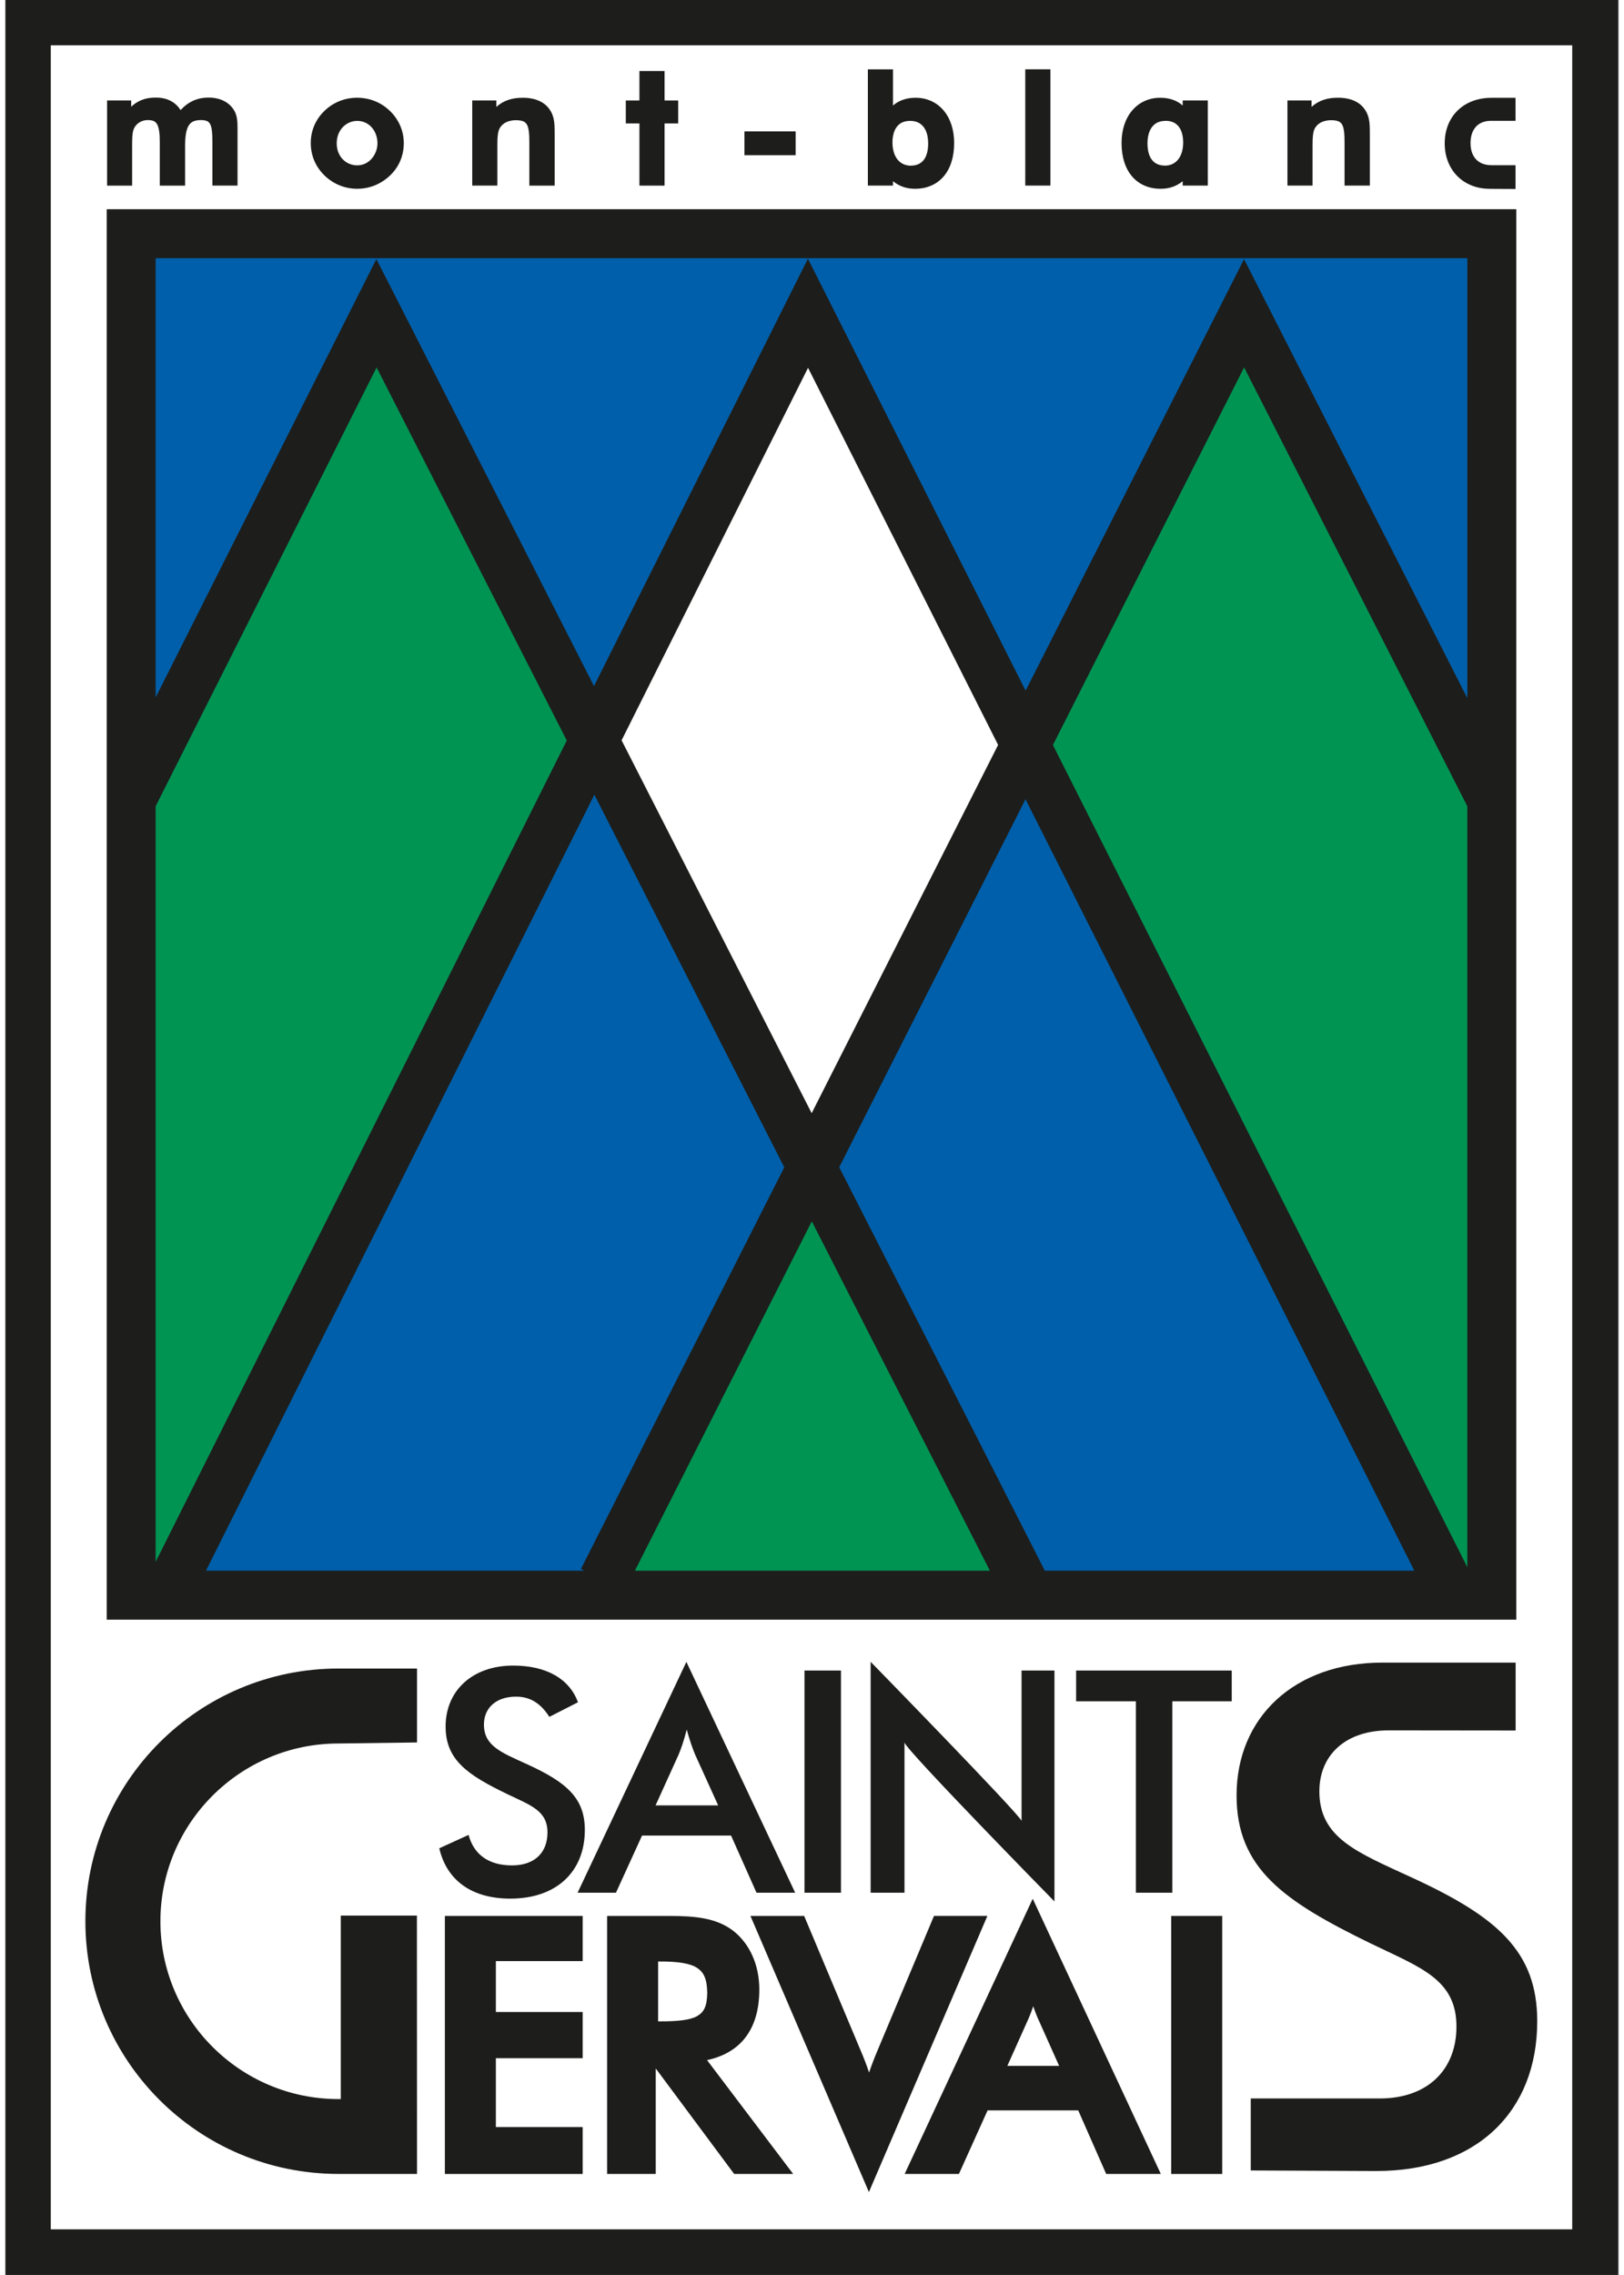 <svg xmlns="http://www.w3.org/2000/svg" width="40" height="56" viewBox="0 0 481 678" fill="none">
  <rect x="0" y="0" width="481" height="678" fill="#333333" stroke="none"/>
  <path d="M473.439 7.81H7.439V669.31H473.439V7.81Z" fill="white"/>
  <path d="M177.279 471.76L239.719 351.97L305.779 476.12L177.279 471.76Z" fill="#009453"/>
  <path d="M45.141 471.76L175.831 224.19L240.441 349.07L178.011 472.49L45.141 471.76Z" fill="#005FAA"/>
  <path d="M303.61 226.37L243.35 346.16L306.51 476.12H435.02L303.61 226.37Z" fill="#005FAA"/>
  <path d="M38.611 69.55H445.181L440.821 226.37L367.501 97.14L307.241 219.11L239.301 93.36L176.551 223.47L110.491 97.14L37.891 231.45L38.611 69.55Z" fill="#005FAA"/>
  <path d="M36.431 243.79L110.49 105.85L174.38 227.82L42.971 474.67L34.98 473.94L36.431 243.79Z" fill="#009453"/>
  <path d="M442.28 239.44L368.22 101.5L304.33 223.47L435.74 470.31L443.73 469.59L442.28 239.44Z" fill="#009453"/>
  <path d="M428.02 677.89H0V0H480.7V677.89H428.02ZM13.5 87.06V664.39H467.2V13.5H13.5V87.05V87.06Z" fill="#1D1D1B"/>
  <path d="M30.18 62.35V482.7H450.53V62.35H30.18ZM435.93 76.94V208.09L369.34 77.24L304.2 205.83L239.28 77.1L175.49 204.47L110.59 77.21L44.77 207.85V76.94H435.93ZM309.93 468.1L248.61 347.86L304.17 238.19L420.12 468.1H309.94H309.93ZM44.77 240.29L110.66 109.5L167.37 220.69L44.77 465.48V240.28V240.29ZM175.6 236.84L232.23 347.88L171.59 467.59L172.61 468.1H59.78L175.6 236.84ZM183.72 220.63L239.32 109.61L296 222L240.4 331.76L183.72 220.63ZM240.44 363.98L293.54 468.1H187.69L240.44 363.98ZM312.35 222.02L369.36 109.48L435.92 240.28V467.06L312.34 222.02H312.35Z" fill="#1D1D1B"/>
  <path d="M30.29 55.31V29.94H37.48V31.8C39.429 29.97 41.849 29.05 44.76 29.09C48.029 29.04 50.65 30.34 52.2 32.81C54.489 30.33 57.23 29.06 60.59 29.09C63.959 29.07 66.73 30.45 68.189 32.92C69.129 34.51 69.189 36.31 69.189 38.29V40.14V55.31H61.7V42.3C61.709 39.78 61.539 37.98 61.059 37.06C60.58 36.2 60.099 35.83 58.279 35.78C56.179 35.82 55.289 36.36 54.58 37.49C53.88 38.66 53.539 40.75 53.55 43.66V55.32H46.01V42.31C46.02 39.74 45.739 37.97 45.219 37.06C44.69 36.18 44.12 35.83 42.489 35.78C40.73 35.78 39.319 36.59 38.51 37.91C37.819 39.01 37.749 40.79 37.76 43.66V55.32H30.27L30.29 55.31Z" fill="#1D1D1B"/>
  <path d="M156.21 55.31V42.3C156.22 39.76 156.01 38 155.48 37.12C154.97 36.29 154.29 35.86 152.24 35.82C150 35.82 148.4 36.65 147.53 37.95C146.82 38.94 146.65 40.75 146.67 43.65V55.31H139.18V29.94H146.37V31.86C148.45 29.98 151.08 29.11 154.25 29.14C157.91 29.12 160.85 30.36 162.43 32.89C163.81 35.02 163.75 37.37 163.76 40.15V55.32H156.22L156.21 55.31Z" fill="#1D1D1B"/>
  <path d="M189.04 55.32V36.78H184.98V29.94H189.04V21.17H196.53V29.94H200.59V36.78H196.53V55.32H189.04Z" fill="#1D1D1B"/>
  <path d="M222.939 39.16H235.619V46.25H220.359V39.16H230.109" fill="#1D1D1B"/>
  <path d="M264.65 54V55.31H257.16V20.66H264.65V31.46C266.36 29.93 268.73 29.12 271.43 29.14C274.78 29.14 277.72 30.51 279.74 32.91C281.77 35.31 282.89 38.67 282.89 42.6C282.89 46.74 281.82 50.16 279.77 52.56C277.73 54.97 274.72 56.27 271.23 56.26C271.23 56.26 271.17 56.26 271.15 56.26C268.65 56.26 266.45 55.48 264.66 54H264.65ZM269.92 49.37C271.68 49.36 272.87 48.8 273.74 47.77C274.6 46.73 275.15 45.06 275.14 42.74C275.14 40.46 274.57 38.77 273.66 37.69C272.75 36.61 271.51 36.03 269.76 36.02C268.03 36.03 266.81 36.59 265.93 37.62C265.05 38.66 264.49 40.29 264.49 42.55C264.56 47.06 266.87 49.34 269.91 49.38" fill="#1D1D1B"/>
  <path d="M304.1 55.31V20.65H311.59V55.31H304.1Z" fill="#1D1D1B"/>
  <path d="M355.941 55.31H351.041V54C349.251 55.48 347.051 56.26 344.561 56.26H344.471C340.981 56.27 337.981 54.97 335.931 52.56C333.881 50.15 332.811 46.74 332.811 42.6C332.811 38.66 333.951 35.3 335.991 32.91C338.021 30.51 340.971 29.13 344.321 29.14C347.011 29.12 349.351 29.93 351.041 31.45V29.94H358.531V55.31H352.131M345.921 36.02C344.171 36.03 342.931 36.61 342.021 37.69C341.121 38.77 340.541 40.46 340.541 42.74C340.541 45.05 341.091 46.72 341.971 47.76C342.851 48.8 344.051 49.35 345.821 49.36C348.811 49.33 351.131 47.05 351.191 42.53C351.191 40.27 350.631 38.64 349.751 37.6C348.871 36.57 347.651 36.01 345.921 36" fill="#1D1D1B"/>
  <path d="M399.309 55.31V42.3C399.319 39.76 399.109 38 398.579 37.12C398.069 36.29 397.389 35.86 395.339 35.82C393.099 35.82 391.499 36.65 390.629 37.95C389.919 38.94 389.749 40.75 389.769 43.65V55.31H382.279V29.93H389.469V31.85C391.549 29.97 394.179 29.1 397.349 29.13C401.009 29.11 403.939 30.34 405.519 32.88C406.899 35.01 406.839 37.36 406.849 40.14V55.31H399.309Z" fill="#1D1D1B"/>
  <path d="M442.59 56.27C438.71 56.27 435.32 54.89 432.93 52.47C430.54 50.06 429.17 46.64 429.18 42.71C429.18 38.72 430.59 35.29 433.07 32.89C435.55 30.49 439.07 29.14 443.14 29.15H450.29V36H442.94C439.19 36.05 436.95 38.35 436.87 42.56C436.87 44.79 437.5 46.42 438.54 47.51C439.59 48.6 441.11 49.23 443.19 49.24H450.29V56.32L442.59 56.28V56.27Z" fill="#1D1D1B"/>
  <path d="M138.09 546.85C139.68 552.78 144.18 555.93 151.03 555.93C157.88 555.93 161.62 552.04 161.62 546.11C161.62 539.63 156.65 538.05 149.71 534.72C137.8 528.98 131.24 524.53 131.24 514.53C131.24 503.88 139.21 496.38 151.4 496.38C161.34 496.38 168.18 500.36 170.71 507.31L162.18 511.66C159.55 507.59 156.46 505.64 152.24 505.64C146.33 505.64 142.67 508.97 142.67 513.97C142.67 520.36 147.92 522.3 155.42 525.73C167.23 531.1 172.76 535.82 172.76 545.36C172.76 557.68 164.42 565.83 150.54 565.83C139.1 565.83 131.6 560.46 129.35 550.83L138.07 546.85H138.09Z" fill="#1D1D1B"/>
  <path d="M216.36 547.03H189.82L182.04 564.07H170.6L203.04 495.27L235.48 564.07H223.95L216.36 547.03ZM212.52 538.05L205.67 522.96C204.92 521.2 204.08 518.79 203.14 515.46C202.29 518.79 201.45 521.2 200.7 522.96L193.85 538.05H212.51H212.52Z" fill="#1D1D1B"/>
  <path d="M238.26 497.86H249.14V564.07H238.26V497.86Z" fill="#1D1D1B"/>
  <path d="M258 495.27C258 495.27 301.57 539.86 302.99 542.64V497.86H312.8V566.67C312.8 566.67 268.89 521.92 268.08 519.32V564.07H257.99V495.27H258Z" fill="#1D1D1B"/>
  <path d="M347.95 564.07H337.08V507.03H319.26V497.86H365.67V507.03H347.95V564.07Z" fill="#1D1D1B"/>
  <path d="M131.02 647.89V570.99H172.11V584.45H146.23V599.62H172.11V613.39H146.23V633.91H172.11V647.89H131.02Z" fill="#1D1D1B"/>
  <path d="M217.29 647.89L193.9 616.44V647.89H179.4V570.99H197.72C205.7 570.99 212 571.57 217.06 575.46C221.93 579.31 224.79 585.59 224.79 592.91C224.79 599.08 223.28 604.15 220.13 607.85C217.49 610.95 213.77 612.98 209.2 613.96L234.89 647.89H217.29ZM195.14 602.41C200.33 602.43 204.09 602.04 206.18 600.88C208.19 599.73 209.19 598.12 209.26 593.95C209.21 589.66 208.18 587.72 206.17 586.43C204.1 585.1 200.41 584.55 195.14 584.57H194.61V602.41H195.14Z" fill="#1D1D1B"/>
  <path d="M223.121 573.271L222.141 570.99H238.161L255.061 611.22C256.001 613.42 256.821 615.55 257.521 617.67C258.231 615.56 259.051 613.42 259.981 611.22L276.881 570.98H292.801L257.471 653.281L223.121 573.26" fill="#1D1D1B"/>
  <path d="M328.231 647.89L319.891 628.94H292.861L284.311 647.89H268.131L306.321 565.87L344.521 647.89H328.221H328.231ZM305.241 601.2L298.751 615.68H314.201L307.701 601.16C307.311 600.23 306.901 599.16 306.471 597.91C306.051 599.17 305.631 600.25 305.231 601.2H305.241Z" fill="#1D1D1B"/>
  <path d="M347.619 647.89V570.99H362.829V647.89H347.619Z" fill="#1D1D1B"/>
  <path d="M371.339 646.84V625.39H409.809C423.979 625.39 432.679 616.91 432.679 603.97C432.679 589.83 421.959 586.39 406.979 579.13C381.269 566.6 367.109 556.9 367.109 535.08C367.109 511.85 384.309 495.49 410.619 495.49H450.329V515.73L412.439 515.69C399.689 515.69 391.799 522.96 391.799 533.87C391.799 547.81 403.129 552.05 419.329 559.53C444.829 571.25 456.769 581.55 456.769 602.36C456.769 629.23 438.759 647.01 408.799 647.01L371.339 646.85V646.84Z" fill="#1D1D1B"/>
  <path d="M122.68 570.89H99.98V625.57H99.27C70 625.57 46.19 601.8 46.19 572.58C46.19 543.36 70 519.6 99.27 519.6L122.71 519.29V497.26H99.28C57.61 497.26 23.82 530.98 23.82 572.57C23.82 614.16 57.6 647.88 99.28 647.88H122.71L122.68 570.87V570.89Z" fill="#1D1D1B"/>
  <path d="M114.669 33.1C112.019 30.5 108.559 29.13 104.839 29.13C101.219 29.13 97.729 30.49 95.119 33.04C92.449 35.59 91.019 39 91.029 42.64C91.029 46.33 92.459 49.7 95.119 52.29C97.729 54.84 101.209 56.26 104.849 56.26H104.869C108.599 56.26 112.039 54.83 114.719 52.25C117.339 49.75 118.769 46.38 118.769 42.65C118.769 39 117.279 35.64 114.679 33.1H114.669ZM104.889 49.28C101.609 49.28 98.769 46.75 98.769 42.7C98.769 38.65 101.669 36.03 104.889 36.03C108.439 36.03 110.919 39.05 110.919 42.7C110.919 45.92 108.539 49.28 104.889 49.28Z" fill="#1D1D1B"/>
</svg>